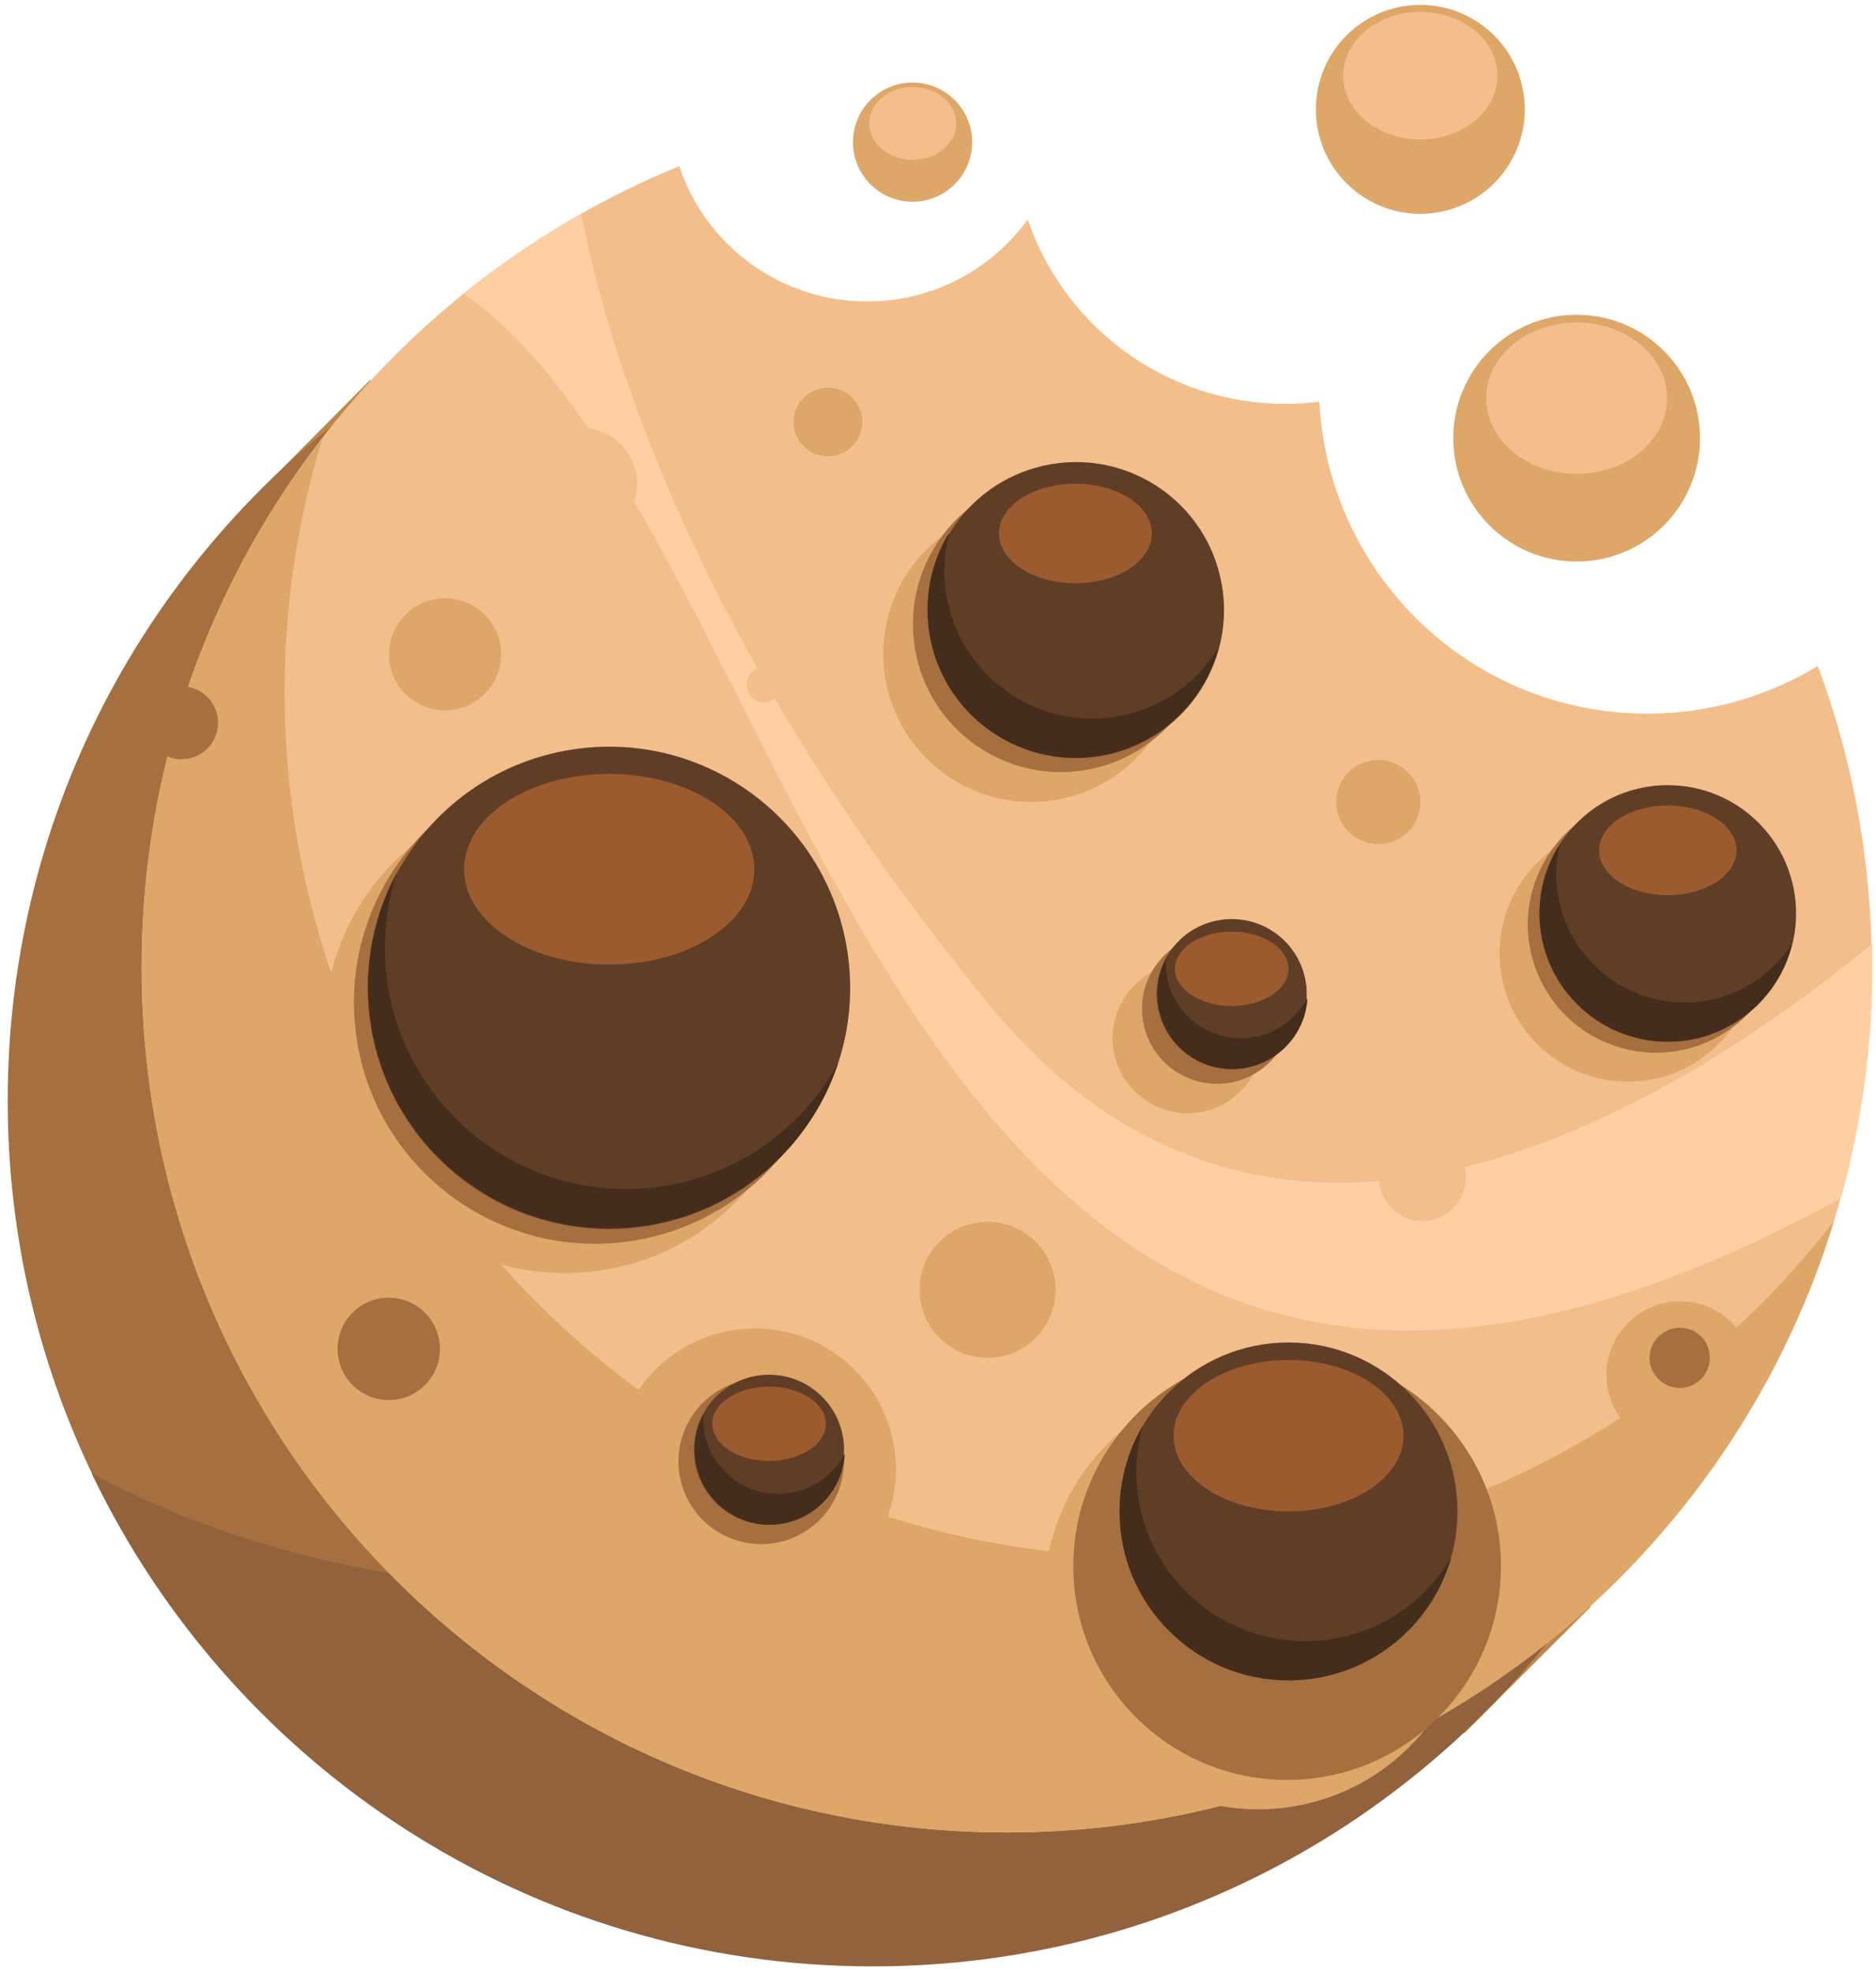 <?xml version="1.0" encoding="utf-8"?>
<!-- Generator: Adobe Illustrator 23.0.3, SVG Export Plug-In . SVG Version: 6.00 Build 0)  -->
<svg version="1.1" id="OBJECTS" xmlns="http://www.w3.org/2000/svg" xmlns:xlink="http://www.w3.org/1999/xlink" x="0px" y="0px"
	 viewBox="0 0 267.6 281.3" style="enable-background:new 0 0 267.6 281.3;" xml:space="preserve">
<style type="text/css">
	.st0{fill:#BF864C;}
	.st1{fill:#A56F3F;}
	.st2{fill:#91623C;}
	.st3{fill:#F2BF8C;}
	.st4{fill:#FFCFA4;}
	.st5{fill:#DEA667;}
	.st6{fill:#603E26;}
	.st7{fill:#442D1D;}
	.st8{fill:#9B5B2F;}
	.st9{fill:#F3BE8C;}
</style>
<g>
	<g>
		<polygon class="st0" points="52.8,54.2 34.4,72.7 208.9,247.2 226.9,229.2 		"/>
		<path class="st1" d="M54.2,55.6C22.1,77.9,1.1,115,1.1,157c0,68.2,55.3,123.4,123.4,123.4c42,0,79.1-21,101.4-53.1L54.2,55.6z"/>
		<path class="st2" d="M124.5,280.5c42,0,79.1-21,101.4-53.1l-37-37C136.7,228,66.4,238.7,13.1,210.2
			C33,251.8,75.4,280.5,124.5,280.5z"/>
	</g>
	<path class="st3" d="M235,101.8c-25.1,0-45.5-19.7-46.8-44.5c-1.6,0.2-3.2,0.3-4.9,0.3c-17,0-31.5-11-36.7-26.3
		c-5.1,7.1-13.5,11.7-22.9,11.7c-12.5,0-23.1-8.1-26.8-19.3C51.9,42.1,20.2,86.3,20.2,138c0,68.2,55.3,123.4,123.4,123.4
		S267,206.2,267,138c0-15.1-2.7-29.6-7.7-43C252.2,99.3,243.9,101.8,235,101.8z"/>
	<path class="st4" d="M141,143.2C99.8,92.9,86.9,51.1,82.9,30.5c-5.9,3.4-11.5,7.2-16.8,11.4c50.6,34.6,60.4,203.8,196.5,129
		c2.9-10.5,4.5-21.5,4.5-33c0-1.1,0-2.2,0-3.3C235.9,160.2,181,192.1,141,143.2z"/>
	<g>
		<ellipse transform="matrix(0.707 -0.707 0.707 0.707 -24.509 78.827)" class="st3" cx="82.9" cy="69" rx="8" ry="8"/>
		<ellipse transform="matrix(0.707 -0.707 0.707 0.707 -47.371 72.262)" class="st5" cx="63.5" cy="93.3" rx="8" ry="8"/>
		<ellipse transform="matrix(0.707 -0.707 0.707 0.707 -88.829 153.516)" class="st5" cx="140.9" cy="184" rx="9.7" ry="9.7"/>
		<path class="st3" d="M109,100.2c1.4,0,2.5-1.1,2.5-2.5c0-1.4-1.1-2.5-2.5-2.5c-1.4,0-2.5,1.1-2.5,2.5
			C106.5,99.1,107.6,100.2,109,100.2z"/>
		<circle class="st5" cx="107.7" cy="209.6" r="20.1"/>
		
			<ellipse transform="matrix(0.987 -0.161 0.161 0.987 -28.423 41.058)" class="st5" cx="239.6" cy="196.2" rx="10.5" ry="10.5"/>
		<path class="st5" d="M202.6,114.4c0-3.3-2.7-6-6-6c-3.3,0-6,2.7-6,6s2.7,6,6,6C200,120.4,202.6,117.7,202.6,114.4z"/>
		<path class="st5" d="M123,60.2c0-2.7-2.2-4.9-4.9-4.9s-4.9,2.2-4.9,4.9c0,2.7,2.2,4.9,4.9,4.9S123,62.9,123,60.2z"/>
		<path class="st3" d="M202.9,161.8c-3.4,0-6.2,2.8-6.2,6.2c0,3.4,2.8,6.2,6.2,6.2c3.4,0,6.2-2.8,6.2-6.2
			C209.2,164.6,206.4,161.8,202.9,161.8z"/>
	</g>
	<path class="st5" d="M164,222.1c-68.2,0-123.4-55.3-123.4-123.4c0-12.6,1.9-24.8,5.4-36.2C29.8,83.3,20.2,109.5,20.2,138
		c0,68.2,55.3,123.4,123.4,123.4c55.6,0,102.6-36.7,118-87.2C239.1,203.3,203.7,222.1,164,222.1z"/>
	<g>
		<g>
			<circle class="st5" cx="147.1" cy="93.3" r="21.1"/>
			
				<ellipse transform="matrix(0.707 -0.707 0.707 0.707 -80.467 100.12)" class="st5" cx="80.6" cy="147.2" rx="34.4" ry="34.4"/>
			<path class="st5" d="M158.7,148.1c0,5.9,4.8,10.7,10.7,10.7c5.9,0,10.7-4.8,10.7-10.7c0-5.9-4.8-10.7-10.7-10.7
				C163.5,137.4,158.7,142.2,158.7,148.1z"/>
			
				<ellipse transform="matrix(0.987 -0.162 0.162 0.987 -34.444 32.008)" class="st5" cx="179.4" cy="227.6" rx="30.5" ry="30.5"/>
			<circle class="st5" cx="232.2" cy="136" r="18.3"/>
			
				<ellipse transform="matrix(0.976 -0.218 0.218 0.976 -15.766 35.056)" class="st1" cx="151.3" cy="89.1" rx="21.1" ry="21.1"/>
			
				<ellipse transform="matrix(0.988 -0.157 0.157 0.988 -21.332 15.034)" class="st1" cx="84.8" cy="143" rx="34.4" ry="34.4"/>
			<circle class="st1" cx="173.6" cy="143.9" r="10.7"/>
			
				<ellipse transform="matrix(0.38 -0.925 0.925 0.38 -125.457 229.726)" class="st1" cx="108.6" cy="208.4" rx="11.8" ry="11.8"/>
			<circle class="st1" cx="183.6" cy="223.4" r="30.5"/>
			<path class="st1" d="M239.6,189.4c-2.3,0-4.3,1.9-4.3,4.3c0,2.3,1.9,4.3,4.3,4.3c2.3,0,4.3-1.9,4.3-4.3
				C243.9,191.3,242,189.4,239.6,189.4z"/>
			
				<ellipse transform="matrix(0.707 -0.707 0.707 0.707 -119.812 95.624)" class="st1" cx="55.5" cy="192.4" rx="7.3" ry="7.3"/>
			<circle class="st1" cx="25.9" cy="103.1" r="5.2"/>
			
				<ellipse transform="matrix(0.366 -0.93 0.93 0.366 27.127 303.492)" class="st1" cx="236.4" cy="131.8" rx="18.3" ry="18.3"/>
		</g>
	</g>
	<g>
		
			<ellipse transform="matrix(0.976 -0.22 0.22 0.976 -15.371 35.862)" class="st6" cx="153.4" cy="87" rx="21.1" ry="21.1"/>
		
			<ellipse transform="matrix(0.987 -0.16 0.16 0.987 -21.442 15.746)" class="st6" cx="86.9" cy="140.9" rx="34.4" ry="34.4"/>
		<circle class="st6" cx="175.7" cy="141.8" r="10.7"/>
		<circle class="st6" cx="183.8" cy="215.6" r="24.1"/>
		<circle class="st6" cx="237.9" cy="130.3" r="18.3"/>
		<path class="st7" d="M155.8,102.5c-11.7,0-21.1-9.5-21.1-21.1c0-1.9,0.3-3.7,0.7-5.4c-2,3.2-3.1,7-3.1,11
			c0,11.7,9.5,21.1,21.1,21.1c9.8,0,18-6.7,20.4-15.7C170.1,98.4,163.5,102.5,155.8,102.5z"/>
		<path class="st7" d="M89.3,169.6c-19,0-34.4-15.4-34.4-34.4c0-3.7,0.6-7.3,1.7-10.7c-2.6,4.8-4.1,10.4-4.1,16.3
			c0,19,15.4,34.4,34.4,34.4c15.3,0,28.2-9.9,32.7-23.7C113.8,162.3,102.4,169.6,89.3,169.6z"/>
		<path class="st7" d="M177,148.1c-5.9,0-10.7-4.8-10.7-10.7c0-0.2,0-0.4,0-0.6c-0.8,1.5-1.2,3.2-1.2,5c0,5.9,4.8,10.7,10.7,10.7
			c5.7,0,10.4-4.5,10.7-10.1C184.6,145.8,181.1,148.1,177,148.1z"/>
		<path class="st7" d="M186.2,234.1c-13.3,0-24.1-10.8-24.1-24.1c0-2.3,0.3-4.5,0.9-6.6c-2.1,3.6-3.3,7.8-3.3,12.2
			c0,13.3,10.8,24.1,24.1,24.1c11,0,20.3-7.4,23.2-17.5C202.8,229.3,195.1,234.1,186.2,234.1z"/>
		<path class="st7" d="M240.3,143c-10.1,0-18.3-8.2-18.3-18.3c0-1.5,0.2-2.9,0.5-4.3c-1.8,2.9-2.9,6.2-2.9,9.9
			c0,10.1,8.2,18.3,18.3,18.3c8.6,0,15.8-6,17.7-14C252.4,139.6,246.8,143,240.3,143z"/>
		<ellipse class="st8" cx="237.9" cy="121.3" rx="9.8" ry="6.4"/>
		<ellipse class="st8" cx="153.4" cy="76.1" rx="10.9" ry="7.1"/>
		<ellipse class="st8" cx="175.7" cy="138.2" rx="8.1" ry="5.3"/>
		<circle class="st6" cx="109.7" cy="206.8" r="10.7"/>
		<path class="st7" d="M111,213.1c-5.9,0-10.7-4.8-10.7-10.7c0-0.2,0-0.4,0-0.6c-0.8,1.5-1.2,3.2-1.2,5c0,5.9,4.8,10.7,10.7,10.7
			c5.7,0,10.4-4.5,10.7-10.1C118.6,210.8,115.1,213.1,111,213.1z"/>
		<ellipse class="st8" cx="109.7" cy="203.1" rx="8.1" ry="5.3"/>
		<ellipse class="st8" cx="86.9" cy="124" rx="20.7" ry="13.6"/>
		<ellipse class="st8" cx="183.8" cy="204.8" rx="16.4" ry="10.8"/>
	</g>
	<circle class="st5" cx="224.9" cy="62.5" r="17.6"/>
	<ellipse class="st9" cx="224.9" cy="56.8" rx="12.9" ry="10.8"/>
	<circle class="st5" cx="202.6" cy="15.6" r="14.9"/>
	<ellipse class="st9" cx="202.6" cy="10.8" rx="11" ry="9.1"/>
	<ellipse transform="matrix(0.16 -0.987 0.987 0.16 89.306 145.537)" class="st5" cx="130.2" cy="20.3" rx="8.5" ry="8.5"/>
	<path class="st9" d="M136.4,17.6c0,2.9-2.8,5.2-6.2,5.2c-3.4,0-6.2-2.3-6.2-5.2c0-2.9,2.8-5.2,6.2-5.2
		C133.6,12.4,136.4,14.7,136.4,17.6z"/>
</g>
</svg>
